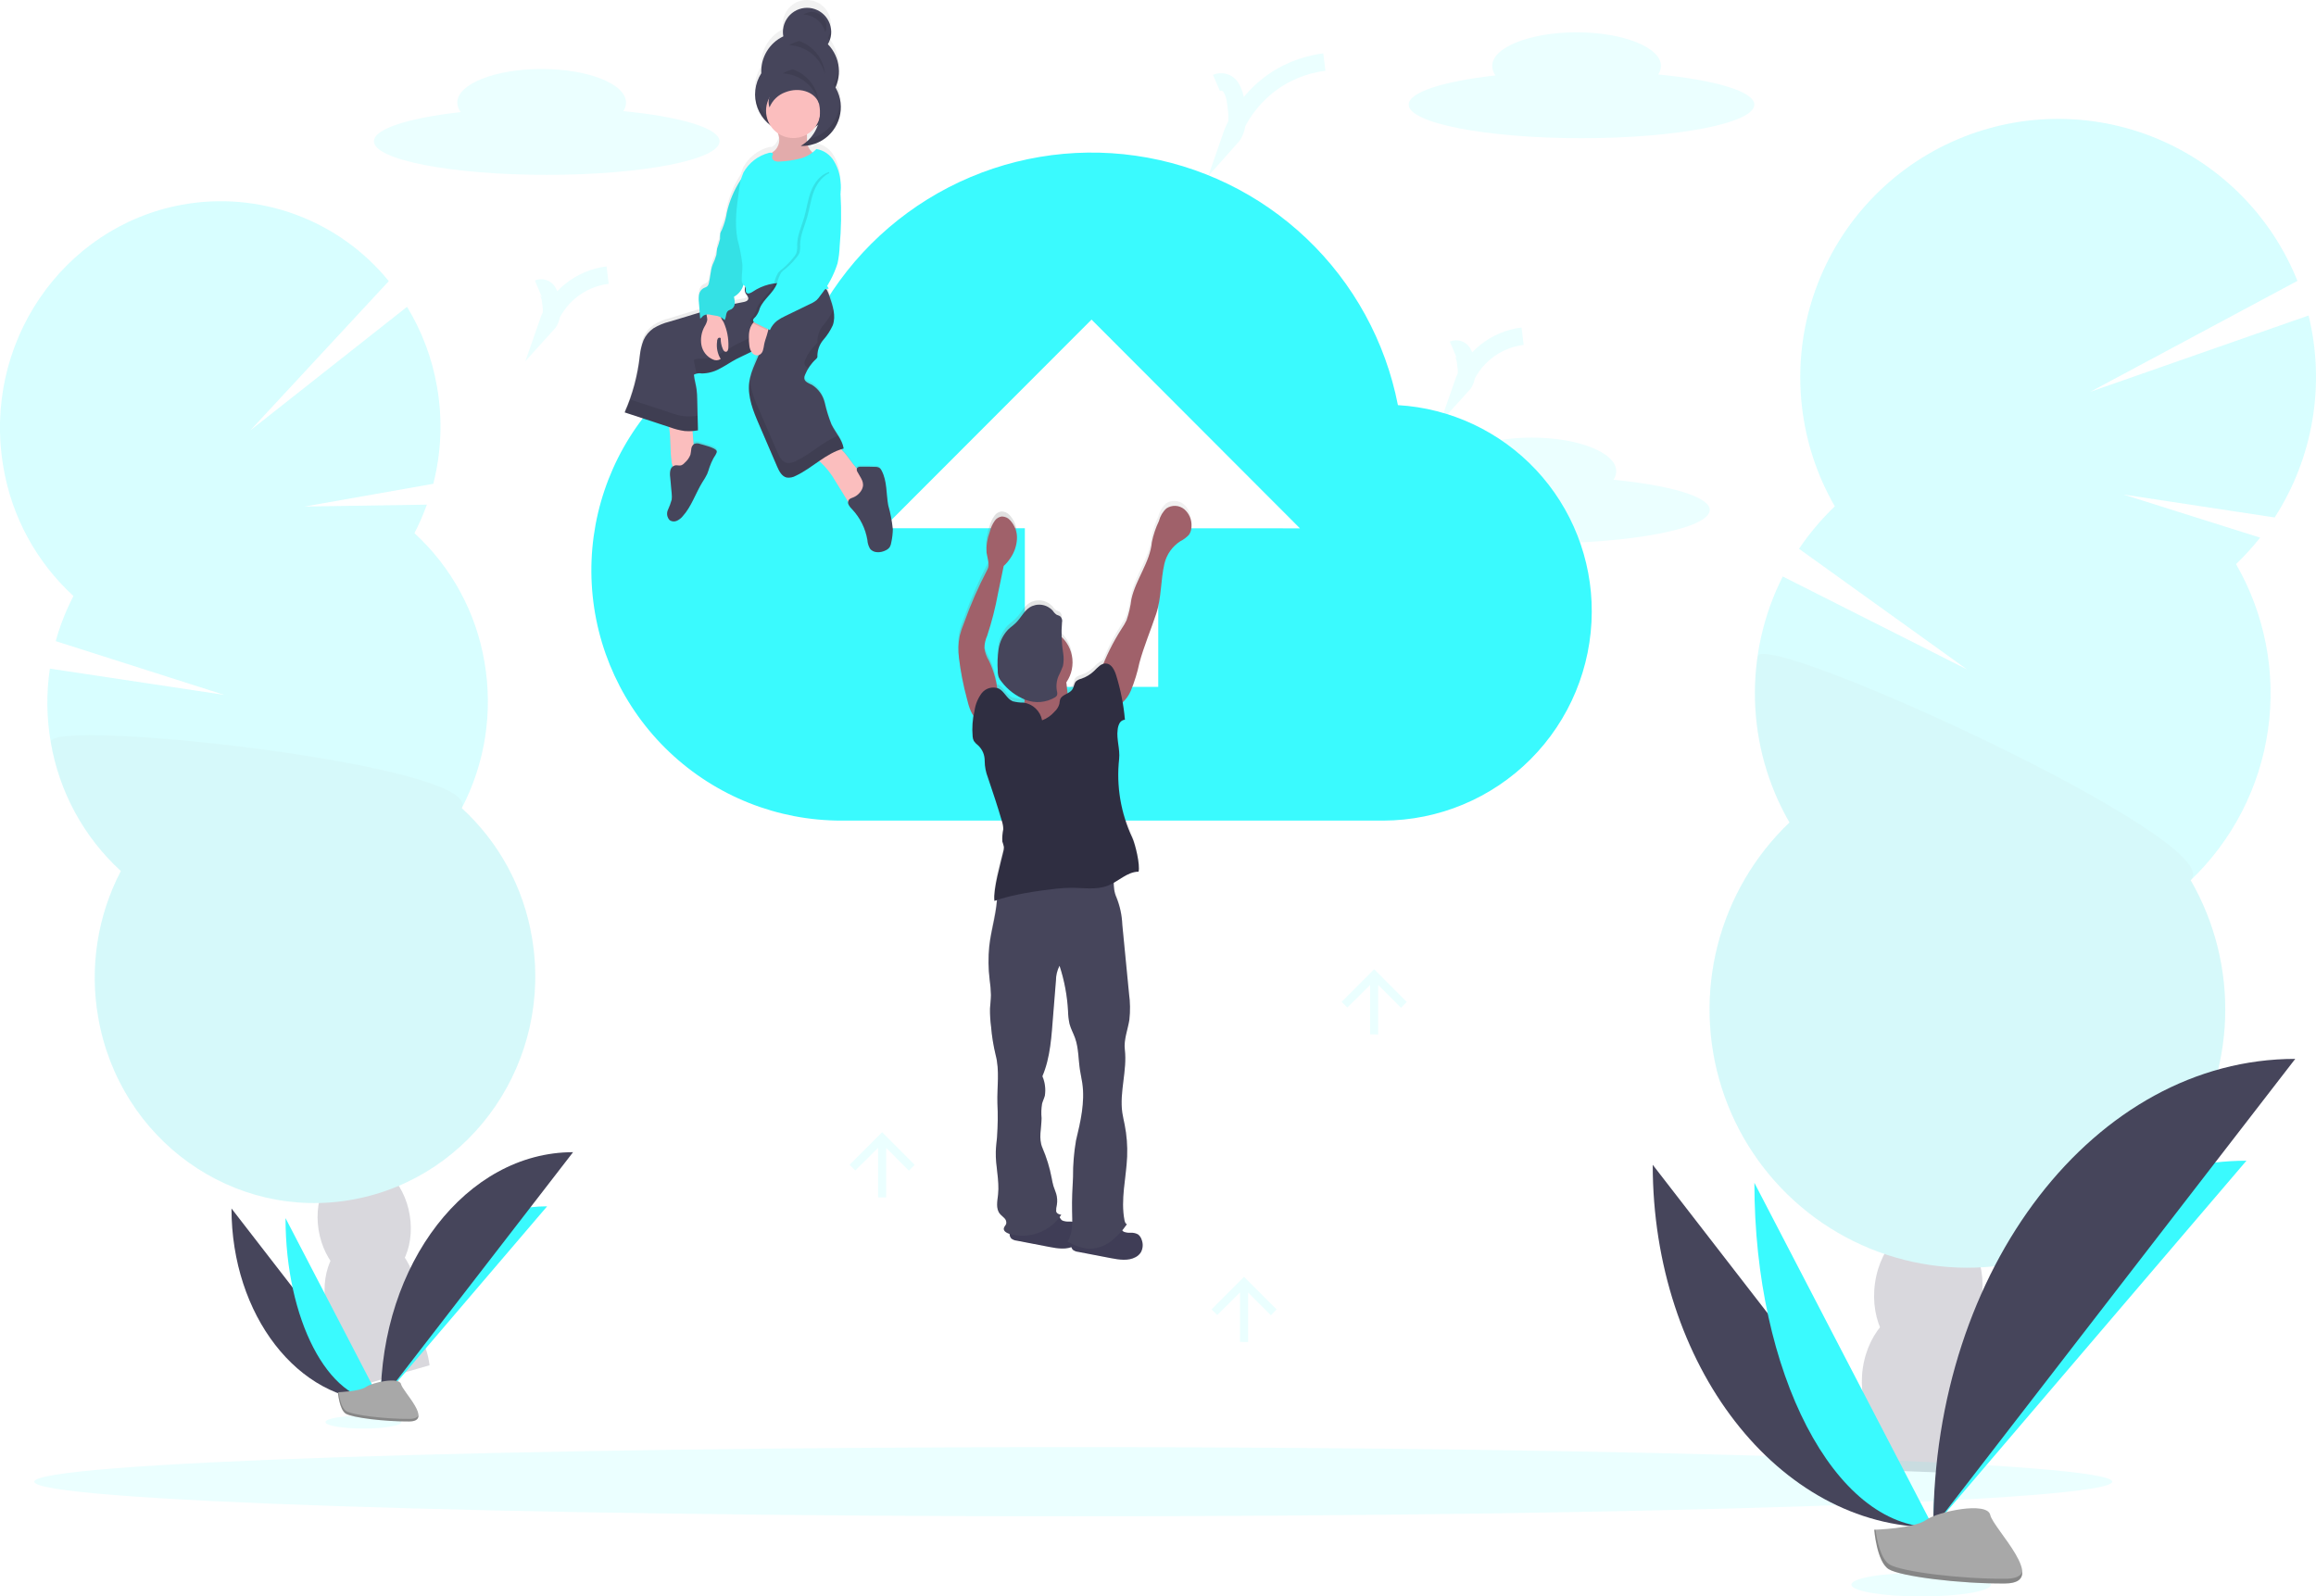 <svg width="396" height="273" viewBox="0 0 396 273" fill="none" xmlns="http://www.w3.org/2000/svg">
<g clip-path="url(#clip0_1196_9898)">
<path opacity="0.1" d="M275.874 82.043C276.175 81.613 276.341 81.103 276.35 80.578C276.35 77.404 269.891 74.832 261.922 74.832C253.954 74.832 247.495 77.402 247.495 80.578C247.51 81.171 247.719 81.743 248.09 82.205C239.217 83.198 233.241 85.058 233.241 87.193C233.241 90.366 246.452 92.939 262.792 92.939C279.131 92.939 292.342 90.365 292.342 87.193C292.325 84.951 285.608 82.983 275.874 82.043Z" fill="#3AFAFE"/>
<g opacity="0.2">
<path d="M316.394 248.594C316.269 249.5 316.219 250.416 316.244 251.331C322.303 251.429 328.388 251.633 334.499 251.944C334.54 251.707 334.58 251.46 334.618 251.211C335.01 248.658 334.716 246.046 333.766 243.644C332.507 240.569 330.161 238.371 327.223 237.948C324.285 237.525 321.421 238.972 319.352 241.553C317.756 243.593 316.734 246.024 316.394 248.594Z" fill="#3F3D56"/>
<path d="M336.731 236.62C337.678 230.021 334.366 224.084 329.333 223.359C324.301 222.635 319.453 227.397 318.506 233.996C317.559 240.595 320.872 246.532 325.904 247.257C330.937 247.981 335.784 243.219 336.731 236.62Z" fill="#3F3D56"/>
<path d="M338.825 222.02C339.772 215.421 336.46 209.484 331.427 208.759C326.395 208.034 321.547 212.796 320.6 219.395C319.653 225.994 322.966 231.931 327.998 232.656C333.031 233.381 337.878 228.619 338.825 222.02Z" fill="#3F3D56"/>
<path d="M340.919 207.414C341.866 200.815 338.554 194.878 333.521 194.153C328.489 193.429 323.641 198.191 322.694 204.79C321.747 211.389 325.06 217.326 330.092 218.051C335.125 218.775 339.972 214.013 340.919 207.414Z" fill="#3F3D56"/>
<path d="M343.013 192.81C343.96 186.211 340.648 180.274 335.615 179.549C330.583 178.824 325.735 183.586 324.788 190.185C323.841 196.784 327.154 202.721 332.186 203.446C337.219 204.171 342.066 199.409 343.013 192.81Z" fill="#3F3D56"/>
<path d="M382.326 96.468C383.798 95.054 385.172 93.542 386.439 91.94L363.065 84.565L388.931 88.486C392.192 83.428 394.389 77.756 395.386 71.818C396.384 65.88 396.162 59.8 394.733 53.952L357.408 67.001L392.823 48.031C390.566 42.404 387.177 37.304 382.866 33.047C378.556 28.79 373.417 25.467 367.769 23.286C362.121 21.105 356.085 20.112 350.038 20.37C343.99 20.627 338.06 22.13 332.618 24.783C327.175 27.436 322.335 31.183 318.401 35.791C314.467 40.4 311.522 45.77 309.749 51.568C307.977 57.366 307.415 63.467 308.099 69.492C308.783 75.517 310.698 81.337 313.725 86.588C311.431 88.78 309.379 91.214 307.606 93.846L336.36 114.492L304.825 98.583C301.509 105.137 299.878 112.416 300.079 119.76C300.279 127.105 302.304 134.284 305.971 140.647C299.983 146.366 295.722 153.659 293.675 161.69C291.629 169.722 291.879 178.168 294.399 186.063C296.918 193.959 301.604 200.984 307.922 206.337C314.239 211.69 321.933 215.154 330.123 216.334C338.313 217.513 346.669 216.359 354.236 213.005C361.802 209.651 368.274 204.232 372.911 197.367C377.548 190.502 380.163 182.468 380.457 174.184C380.751 165.901 378.712 157.701 374.574 150.523C381.729 143.688 386.382 134.642 387.788 124.838C389.194 115.034 387.27 105.042 382.326 96.465V96.468Z" fill="#3AFAFE"/>
<path opacity="0.1" d="M300.512 112.276C299.089 122.08 301.014 132.079 305.974 140.65C299.985 146.369 295.724 153.662 293.678 161.693C291.631 169.725 291.882 178.171 294.401 186.066C296.921 193.962 301.607 200.988 307.924 206.341C314.242 211.694 321.935 215.158 330.125 216.337C338.316 217.516 346.672 216.362 354.238 213.008C361.805 209.654 368.276 204.235 372.913 197.37C377.55 190.505 380.165 182.471 380.459 174.187C380.753 165.904 378.715 157.704 374.576 150.527C381.491 143.931 301.214 107.369 300.512 112.276Z" fill="black"/>
</g>
<g opacity="0.2">
<path d="M57.871 235.682C58.008 236.469 58.212 237.243 58.479 237.995C63.418 236.402 68.408 234.893 73.449 233.468C73.422 233.258 73.39 233.043 73.352 232.827C72.995 230.609 72.062 228.524 70.647 226.781C68.808 224.577 66.318 223.399 63.824 223.862C61.329 224.326 59.388 226.304 58.397 229.031C57.647 231.165 57.466 233.458 57.872 235.683L57.871 235.682Z" fill="#3F3D56"/>
<path d="M65.087 231.964C69.381 231.284 72.125 226.067 71.216 220.313C70.307 214.558 66.09 210.445 61.796 211.125C57.503 211.806 54.759 217.022 55.668 222.777C56.577 228.531 60.794 232.645 65.087 231.964Z" fill="#3F3D56"/>
<path d="M63.963 219.529C68.266 218.831 70.997 213.589 70.064 207.823C69.131 202.056 64.886 197.948 60.584 198.646C56.281 199.345 53.549 204.586 54.482 210.353C55.415 216.12 59.66 220.228 63.963 219.529Z" fill="#3F3D56"/>
<path d="M60.705 206.559C64.999 205.879 67.743 200.662 66.834 194.908C65.925 189.153 61.708 185.04 57.414 185.721C53.121 186.401 50.377 191.618 51.285 197.372C52.194 203.126 56.412 207.24 60.705 206.559Z" fill="#3F3D56"/>
<path d="M58.519 193.855C62.812 193.174 65.556 187.958 64.647 182.203C63.738 176.449 59.521 172.335 55.227 173.016C50.934 173.696 48.19 178.913 49.099 184.667C50.008 190.422 54.225 194.535 58.519 193.855Z" fill="#3F3D56"/>
<path d="M70.856 91.171C71.675 89.596 72.387 87.967 72.987 86.295L52.058 86.621L74.085 82.73C75.466 77.329 75.687 71.695 74.735 66.201C73.905 61.339 72.162 56.679 69.597 52.469L42.792 73.612L66.474 48.073C62.284 42.925 56.792 38.998 50.571 36.701C44.35 34.404 37.627 33.821 31.104 35.013C10.61 38.782 -3.043 58.87 0.577 79.871C2.005 88.355 6.224 96.117 12.564 101.922C11.283 104.379 10.265 106.964 9.53 109.636L38.357 118.831L8.529 114.338C7.907 118.505 7.957 122.745 8.675 126.897C10.103 135.381 14.323 143.143 20.662 148.948C16.66 156.618 15.296 165.397 16.779 173.923C20.398 194.927 39.933 208.889 60.413 205.111C80.894 201.332 94.56 181.247 90.941 160.243C89.511 151.76 85.291 144.001 78.953 138.197C82.955 130.524 84.32 121.744 82.837 113.216C81.408 104.735 77.191 96.975 70.856 91.171Z" fill="#3AFAFE"/>
<path opacity="0.1" d="M8.685 126.897C10.113 135.381 14.332 143.144 20.672 148.948C16.671 156.618 15.306 165.396 16.789 173.921C20.408 194.926 39.942 208.888 60.423 205.109C80.903 201.33 94.57 181.245 90.95 160.241C89.52 151.759 85.301 143.999 78.963 138.195C82.819 130.804 7.948 122.631 8.685 126.897Z" fill="black"/>
</g>
<path d="M39.581 206.654C39.581 224.872 50.987 239.61 65.086 239.61L39.581 206.654Z" fill="#46455B"/>
<path d="M65.084 239.611C65.084 221.191 77.816 206.285 93.55 206.285L65.084 239.611Z" fill="#3AFAFE"/>
<path d="M48.821 208.305C48.821 225.611 56.094 239.611 65.084 239.611L48.821 208.305Z" fill="#3AFAFE"/>
<path d="M65.084 239.611C65.084 216.075 79.8 197.028 97.986 197.028L65.084 239.611Z" fill="#46455B"/>
<path opacity="0.1" d="M183.509 259.296C281.623 259.296 361.16 256.646 361.16 253.378C361.16 250.11 281.623 247.461 183.509 247.461C85.396 247.461 5.859 250.11 5.859 253.378C5.859 256.646 85.396 259.296 183.509 259.296Z" fill="#3AFAFE"/>
<path opacity="0.1" d="M62.14 244.288C65.727 244.288 68.634 243.795 68.634 243.188C68.634 242.58 65.727 242.087 62.14 242.087C58.553 242.087 55.646 242.58 55.646 243.188C55.646 243.795 58.553 244.288 62.14 244.288Z" fill="#3AFAFE"/>
<path d="M57.777 238.075C57.777 238.075 61.484 237.963 62.599 237.166C63.714 236.369 68.294 235.425 68.571 236.696C68.849 237.967 74.134 243.048 69.962 243.079C65.79 243.11 60.249 242.428 59.133 241.749C58.017 241.069 57.777 238.075 57.777 238.075Z" fill="#A8A8A8"/>
<path opacity="0.2" d="M70.032 242.638C65.86 242.669 60.315 241.987 59.203 241.304C58.355 240.789 58.014 238.929 57.903 238.072H57.778C57.778 238.072 58.014 241.067 59.127 241.746C60.24 242.424 65.778 243.111 69.956 243.076C71.163 243.076 71.581 242.638 71.559 242C71.392 242.39 70.929 242.631 70.032 242.638Z" fill="black"/>
<path d="M239.023 69.279C236.894 58.389 231.435 48.432 223.404 40.789C215.372 33.147 205.165 28.198 194.199 26.629C183.233 25.059 172.051 26.947 162.204 32.031C152.358 37.115 144.334 45.142 139.247 55C128.374 56.174 118.365 61.481 111.283 69.828C104.2 78.175 100.583 88.925 101.177 99.864C101.771 110.803 106.531 121.097 114.476 128.625C122.421 136.152 132.945 140.341 143.881 140.326H236.53C245.972 140.299 255.02 136.529 261.697 129.84C268.374 123.152 272.137 114.088 272.165 104.629C272.203 95.608 268.788 86.916 262.623 80.34C256.459 73.765 248.013 69.806 239.023 69.279ZM198.042 90.332V117.463H175.235V90.331H151.003L186.638 54.651L222.272 90.348L198.042 90.332Z" fill="#3AFAFE"/>
<path d="M151.789 86.257C151.441 84.268 151.612 82.126 150.7 80.336C150.612 80.125 150.47 79.941 150.287 79.803C150.06 79.68 149.804 79.621 149.546 79.632C148.723 79.601 147.902 79.591 147.078 79.611C146.963 79.595 146.846 79.608 146.738 79.649C146.629 79.691 146.533 79.759 146.459 79.848C146.445 79.87 146.434 79.893 146.427 79.918C145.485 78.873 144.773 77.553 143.757 76.582C143.903 76.533 144.046 76.487 144.195 76.449C144.187 76.35 144.169 76.251 144.14 76.156C144.135 76.126 144.127 76.097 144.115 76.069C144.108 76.041 144.085 75.936 144.063 75.871C144.054 75.837 144.043 75.804 144.029 75.773C144.011 75.71 143.99 75.649 143.966 75.588C143.959 75.555 143.946 75.522 143.928 75.494L143.855 75.309L143.813 75.222C143.786 75.159 143.758 75.097 143.726 75.037L143.685 74.961C143.653 74.895 143.619 74.828 143.584 74.762L143.549 74.7C143.511 74.63 143.468 74.56 143.431 74.487C143.421 74.476 143.412 74.463 143.406 74.449C143.361 74.368 143.312 74.286 143.263 74.212C142.867 73.561 142.429 72.927 142.106 72.259C141.631 71.045 141.251 69.796 140.969 68.523C140.677 67.243 139.899 66.127 138.799 65.413C138.253 65.134 137.523 64.887 137.471 64.273C137.47 64.075 137.511 63.879 137.593 63.699C137.75 63.299 137.94 62.914 138.162 62.546C138.243 62.413 138.332 62.282 138.419 62.149L138.489 62.054C138.559 61.957 138.631 61.859 138.704 61.769L138.794 61.654C138.867 61.564 138.944 61.48 139.02 61.393L139.114 61.292C139.222 61.177 139.33 61.066 139.445 60.944C139.551 60.862 139.634 60.756 139.689 60.634C139.719 60.513 139.724 60.387 139.706 60.264C139.735 59.263 140.103 58.302 140.749 57.538C141.394 56.785 141.929 55.944 142.337 55.04C142.376 54.932 142.407 54.825 142.435 54.715C142.445 54.679 142.453 54.643 142.459 54.607C142.476 54.533 142.491 54.46 142.505 54.384L142.526 54.258C142.53 54.189 142.538 54.121 142.55 54.053V53.239C142.552 53.165 142.546 53.092 142.533 53.019V52.9C142.527 52.815 142.515 52.73 142.498 52.646V52.565C142.482 52.451 142.461 52.335 142.436 52.217C142.27 51.477 142.056 50.749 141.796 50.037C141.657 49.599 141.48 49.175 141.267 48.769C141.395 48.745 141.528 48.717 141.656 48.682C141.554 48.522 141.46 48.357 141.374 48.187C142.174 47.006 142.775 45.701 143.15 44.325C143.35 43.341 143.466 42.343 143.498 41.34C143.764 38.329 143.809 35.303 143.634 32.285V32.158C143.728 31.511 143.735 30.854 143.655 30.205C143.574 28.937 143.201 27.706 142.563 26.608C142.245 26.053 141.809 25.575 141.286 25.206C140.764 24.838 140.167 24.589 139.538 24.477C139.334 24.706 139.108 24.916 138.864 25.103C138.491 24.775 138.218 24.349 138.075 23.873C139.521 23.647 140.852 22.951 141.865 21.893C142.877 20.834 143.515 19.472 143.679 18.015C143.679 17.907 143.704 17.795 143.71 17.689V16.738C143.712 16.662 143.705 16.586 143.689 16.512C143.691 16.485 143.691 16.458 143.689 16.43L143.657 16.186V16.136C143.651 16.048 143.635 15.96 143.612 15.875V15.847C143.595 15.753 143.574 15.662 143.549 15.569C143.395 14.935 143.148 14.327 142.818 13.765C143.09 13.149 143.269 12.497 143.347 11.828C143.347 11.706 143.371 11.584 143.379 11.48C143.386 11.376 143.379 11.327 143.379 11.25V10.839C143.377 10.828 143.377 10.818 143.379 10.807C143.328 9.134 142.66 7.54 141.505 6.332C141.638 6.111 141.748 5.878 141.835 5.635C141.863 5.562 141.887 5.489 141.909 5.412C141.93 5.339 141.95 5.27 141.968 5.196V5.175L142.009 4.977C142.007 4.965 142.007 4.953 142.009 4.942C142.016 4.862 142.028 4.783 142.044 4.705C142.046 4.623 142.053 4.542 142.065 4.461V3.886C142.007 2.852 141.562 1.877 140.818 1.156C140.074 0.436 139.086 0.023 138.052 -0C137.017 -0.024 136.012 0.344 135.237 1.031C134.461 1.717 133.973 2.67 133.868 3.702C133.818 4.123 133.83 4.549 133.906 4.966C132.895 5.46 132.024 6.2 131.373 7.118C130.721 8.036 130.31 9.103 130.176 10.222C130.132 10.596 130.12 10.974 130.138 11.351C129.538 12.293 129.18 13.37 129.095 14.485V14.61C129.095 14.749 129.078 14.893 129.078 15.032C129.075 16.063 129.308 17.082 129.759 18.01C130.209 18.937 130.865 19.75 131.677 20.384C132.016 20.933 132.464 21.407 132.991 21.777C133.087 22.061 133.158 22.352 133.203 22.648C133.242 23.046 133.191 23.447 133.052 23.822C132.914 24.196 132.692 24.535 132.404 24.811C132.255 24.936 132.088 25.04 131.931 25.159C131.773 25.114 131.606 25.114 131.448 25.159C130.535 25.403 129.68 25.829 128.935 26.412C128.19 26.995 127.57 27.723 127.113 28.552C126.93 28.94 126.786 29.346 126.682 29.763L126.584 29.913C125.494 31.621 124.711 33.507 124.269 35.485C124.115 36.513 123.832 37.517 123.427 38.473C123.314 38.666 123.222 38.87 123.152 39.083C123.113 39.407 123.099 39.733 123.111 40.059C122.974 40.635 122.804 41.202 122.603 41.759C122.534 42.107 122.548 42.455 122.489 42.804C122.323 43.402 122.106 43.985 121.839 44.545C121.47 45.569 121.474 46.694 121.199 47.749C121.166 47.923 121.092 48.087 120.984 48.226C120.766 48.396 120.522 48.528 120.261 48.616C120.07 48.736 119.906 48.895 119.781 49.083C119.655 49.271 119.571 49.483 119.534 49.706C119.461 50.156 119.453 50.613 119.509 51.065L119.645 52.83L117.671 53.429L114.43 54.422C113.481 54.663 112.573 55.047 111.739 55.561C110.996 56.08 110.409 56.793 110.042 57.623C109.714 58.488 109.502 59.393 109.413 60.315C109.1 62.893 108.542 65.435 107.748 67.907C107.682 68.096 107.612 68.287 107.542 68.477L107.323 69.031C107.306 69.07 107.288 69.108 107.274 69.146L107.087 69.589C107.005 69.777 106.916 69.961 106.826 70.146L114.415 72.681C114.419 72.781 114.43 72.88 114.447 72.978C114.711 74.844 114.582 76.739 114.825 78.609C114.857 78.92 114.928 79.226 115.037 79.518C114.845 79.686 114.705 79.906 114.637 80.152C114.552 80.55 114.539 80.961 114.599 81.364C114.686 82.318 114.77 83.272 114.857 84.227C114.898 84.573 114.898 84.924 114.857 85.271C114.691 85.885 114.474 86.484 114.207 87.061C114.078 87.349 114.038 87.669 114.093 87.98C114.148 88.291 114.296 88.577 114.516 88.803C114.69 88.922 114.891 88.994 115.1 89.013C115.31 89.032 115.52 88.997 115.712 88.911C116.095 88.735 116.434 88.474 116.703 88.149C118.229 86.449 118.914 84.154 120.1 82.193C120.405 81.741 120.676 81.267 120.912 80.775C121.075 80.395 121.18 79.992 121.312 79.598C121.493 79.074 121.71 78.563 121.962 78.069C122.105 77.787 122.657 77.108 122.53 76.795C122.335 76.255 120.256 75.782 119.749 75.614C119.428 75.47 119.064 75.454 118.731 75.569C118.68 75.593 118.634 75.623 118.592 75.659L118.411 73.353C118.721 73.325 119.027 73.287 119.329 73.234C119.329 72.8 119.319 72.365 119.297 71.928C119.297 71.531 119.28 71.131 119.27 70.73C119.249 69.754 119.228 68.777 119.204 67.822C119.198 67.257 119.162 66.694 119.096 66.133C118.977 65.279 118.717 64.444 118.634 63.583C118.759 63.484 118.907 63.417 119.065 63.388C119.309 63.349 119.556 63.34 119.802 63.361H119.997C121.076 63.345 122.132 63.052 123.066 62.511C124.022 62.013 124.909 61.39 125.848 60.878L126.195 60.693L126.328 60.627L126.55 60.516L126.735 60.429L126.776 60.407C127.329 60.143 127.889 59.885 128.424 59.594C128.46 59.653 128.5 59.71 128.543 59.765C128.672 59.942 128.852 60.076 129.058 60.151C129.264 60.226 129.487 60.238 129.7 60.186C128.934 61.712 128.387 63.338 128.076 65.016C127.791 67.493 128.771 69.892 129.748 72.197L132.835 79.511C133.182 80.319 133.631 81.225 134.475 81.416C135.012 81.488 135.558 81.379 136.026 81.106C137.42 80.366 138.751 79.513 140.006 78.556L140.058 78.598C141.146 79.595 142.065 80.763 142.779 82.056L144.945 85.623C144.93 85.802 144.96 85.981 145.032 86.145C145.19 86.441 145.395 86.708 145.64 86.936C147.017 88.421 147.924 90.281 148.247 92.282C148.276 92.794 148.423 93.293 148.679 93.738C149.26 94.546 150.497 94.494 151.37 94.034C151.639 93.91 151.872 93.718 152.044 93.477C152.19 93.217 152.283 92.93 152.315 92.634C152.475 91.897 152.562 91.145 152.576 90.391C152.425 88.994 152.162 87.611 151.789 86.257ZM139.353 20.635C139.505 20.534 139.651 20.426 139.791 20.309C139.497 21.194 139.024 22.007 138.4 22.698C138.254 22.861 138.098 23.009 137.938 23.155V23.044C137.921 22.696 137.938 22.312 137.938 21.94C138.496 21.608 138.977 21.164 139.353 20.635ZM127.078 48.117L127.099 48.051C127.222 48.141 127.329 48.251 127.415 48.377C127.331 48.564 127.291 48.768 127.3 48.973C127.308 49.178 127.365 49.378 127.464 49.557C127.645 49.864 127.972 50.15 127.902 50.501C127.832 50.853 127.388 50.99 127.025 51.051C126.549 51.128 126.08 51.214 125.61 51.309V51.285C125.621 50.893 125.568 50.501 125.454 50.126C125.844 49.915 126.188 49.629 126.467 49.285C126.746 48.94 126.954 48.543 127.078 48.117Z" fill="url(#paint0_linear_1196_9898)"/>
<path d="M141.548 7.572C141.86 7.043 142.05 6.451 142.105 5.839C142.159 5.227 142.077 4.611 141.864 4.035C141.651 3.459 141.313 2.937 140.874 2.509C140.434 2.08 139.905 1.755 139.325 1.557C138.744 1.359 138.127 1.293 137.518 1.364C136.909 1.435 136.323 1.641 135.804 1.967C135.284 2.294 134.843 2.732 134.514 3.25C134.185 3.768 133.975 4.353 133.9 4.963C133.848 5.379 133.86 5.801 133.938 6.214C132.756 6.774 131.768 7.674 131.097 8.798C130.426 9.922 130.103 11.22 130.169 12.528C129.61 13.395 129.261 14.381 129.148 15.407C129.036 16.433 129.164 17.471 129.522 18.439C129.88 19.407 130.458 20.278 131.21 20.983C131.962 21.689 132.868 22.209 133.856 22.502C134.844 22.796 135.886 22.854 136.901 22.674C137.915 22.494 138.874 22.079 139.701 21.463C140.527 20.847 141.199 20.046 141.664 19.125C142.128 18.203 142.371 17.186 142.375 16.154V15.838C143.196 14.572 143.563 13.064 143.415 11.562C143.268 10.06 142.614 8.653 141.563 7.573L141.548 7.572Z" fill="#46455B"/>
<g opacity="0.1">
<path d="M133.888 5.161L133.943 5.13C133.929 5.058 133.919 4.986 133.912 4.914C133.91 4.929 133.91 4.944 133.912 4.96C133.9 5.026 133.892 5.094 133.888 5.161Z" fill="black"/>
<path d="M143.383 11.932C143.263 12.943 142.912 13.912 142.357 14.764C142.357 14.869 142.357 14.973 142.357 15.077C142.344 16.785 141.676 18.422 140.491 19.648C139.306 20.875 137.695 21.598 135.992 21.667C134.289 21.736 132.625 21.146 131.345 20.019C130.065 18.892 129.267 17.314 129.117 15.614C129.117 15.795 129.093 15.962 129.093 16.157C129.093 17.92 129.791 19.61 131.035 20.856C132.279 22.102 133.967 22.802 135.726 22.802C137.485 22.802 139.172 22.102 140.416 20.856C141.66 19.61 142.359 17.92 142.359 16.157C142.359 16.049 142.359 15.945 142.359 15.841C142.915 14.989 143.266 14.02 143.385 13.009C143.44 12.564 143.448 12.115 143.41 11.668C143.413 11.757 143.404 11.846 143.383 11.932Z" fill="black"/>
<path d="M142.093 4.914C142.02 5.473 141.834 6.011 141.547 6.495C141.666 6.614 141.773 6.739 141.895 6.865C142.001 6.571 142.073 6.266 142.11 5.956C142.149 5.609 142.144 5.259 142.093 4.914Z" fill="black"/>
</g>
<path d="M114.82 78.863C114.852 79.241 114.954 79.609 115.122 79.949C115.207 80.119 115.331 80.266 115.484 80.378C115.637 80.49 115.815 80.564 116.002 80.594C116.346 80.596 116.683 80.497 116.972 80.311C117.591 80.053 118.117 79.614 118.481 79.051C118.728 78.45 118.799 77.792 118.687 77.152L118.29 72.085C117.338 72.058 116.378 72.058 115.422 72.11C114.466 72.162 114.309 72.385 114.442 73.312C114.698 75.154 114.563 77.02 114.82 78.863Z" fill="#FBBEBE"/>
<path d="M142.847 82.287L145.118 85.965C145.216 86.179 145.395 86.347 145.615 86.432C145.777 86.457 145.943 86.428 146.088 86.35C146.823 85.965 147.468 85.428 147.983 84.776C148.394 84.392 148.707 83.914 148.893 83.383C148.967 83.088 148.964 82.779 148.885 82.486C148.806 82.193 148.653 81.925 148.442 81.707C148.179 81.473 147.893 81.265 147.589 81.087C145.792 79.871 144.982 77.566 143.209 76.32C143.11 76.236 142.99 76.181 142.861 76.163C142.73 76.172 142.603 76.215 142.493 76.288L140.056 77.618C139.013 78.193 139.336 78.263 140.137 78.883C141.214 79.867 142.129 81.016 142.847 82.287Z" fill="#FBBEBE"/>
<path d="M119.753 75.931C119.43 75.79 119.066 75.778 118.734 75.896C118.587 75.985 118.463 76.107 118.371 76.253C118.278 76.398 118.221 76.563 118.202 76.734C118.17 77.077 118.12 77.418 118.053 77.755C117.843 78.295 117.503 78.773 117.062 79.148C116.896 79.345 116.681 79.495 116.44 79.583C116.109 79.665 115.762 79.513 115.429 79.583C115.235 79.634 115.058 79.737 114.918 79.88C114.778 80.023 114.679 80.202 114.633 80.397C114.545 80.789 114.532 81.195 114.594 81.592L114.852 84.413C114.894 84.76 114.894 85.111 114.852 85.457C114.686 86.062 114.469 86.652 114.202 87.22C114.073 87.508 114.034 87.828 114.089 88.138C114.144 88.449 114.291 88.736 114.512 88.961C114.687 89.078 114.888 89.149 115.098 89.167C115.308 89.185 115.519 89.15 115.711 89.066C116.094 88.893 116.433 88.636 116.702 88.314C118.232 86.642 118.916 84.374 120.106 82.445C120.409 82.001 120.681 81.535 120.918 81.052C121.08 80.676 121.186 80.279 121.317 79.892C121.5 79.375 121.72 78.871 121.975 78.385C122.114 78.106 122.67 77.438 122.543 77.127C122.36 76.564 120.268 76.094 119.753 75.931Z" fill="#46455B"/>
<path d="M147.36 83.721C147.017 84.372 146.441 84.87 145.747 85.114C145.548 85.169 145.362 85.265 145.201 85.397C145.096 85.525 145.031 85.682 145.013 85.847C144.996 86.012 145.028 86.179 145.104 86.327C145.263 86.619 145.47 86.883 145.716 87.107C147.089 88.565 147.996 90.399 148.323 92.377C148.355 92.883 148.503 93.376 148.758 93.815C149.338 94.613 150.579 94.561 151.455 94.104C151.722 93.982 151.954 93.794 152.129 93.557C152.276 93.301 152.368 93.018 152.401 92.725C152.56 91.998 152.647 91.257 152.661 90.513C152.52 89.117 152.254 87.736 151.868 86.386C151.521 84.425 151.687 82.311 150.777 80.542C150.691 80.33 150.551 80.145 150.371 80.006C150.142 79.885 149.885 79.828 149.627 79.839C148.806 79.807 147.979 79.801 147.155 79.818C147.04 79.802 146.924 79.815 146.816 79.855C146.708 79.896 146.611 79.964 146.536 80.051C146.495 80.162 146.481 80.281 146.497 80.399C146.513 80.516 146.557 80.628 146.626 80.724C147.131 81.722 147.958 82.512 147.36 83.721Z" fill="#46455B"/>
<path d="M127.802 48.58C127.572 48.771 127.416 49.036 127.362 49.33C127.307 49.624 127.357 49.928 127.503 50.189C127.687 50.492 128.014 50.774 127.941 51.122C127.868 51.47 127.427 51.603 127.064 51.662C123.885 52.241 120.749 53.036 117.678 54.04L114.429 55.017C113.478 55.252 112.569 55.63 111.731 56.138C110.989 56.646 110.402 57.35 110.034 58.172C109.705 59.024 109.492 59.916 109.402 60.826C109.046 64.173 108.172 67.444 106.811 70.522L114.679 73.109C115.443 73.389 116.234 73.588 117.039 73.702C117.807 73.767 118.58 73.73 119.337 73.59C119.288 71.832 119.256 70.017 119.209 68.255C119.204 67.698 119.168 67.142 119.101 66.59C118.982 65.747 118.722 64.925 118.639 64.076C119.054 63.846 119.537 63.771 120.002 63.863C121.082 63.849 122.141 63.562 123.082 63.031C124.035 62.536 124.924 61.923 125.863 61.418C127.444 60.579 129.246 60.025 130.456 58.691C129.84 61.042 128.37 63.09 128.1 65.504C127.83 67.917 128.795 70.327 129.779 72.583L132.877 79.785C133.225 80.579 133.673 81.474 134.518 81.662C135.055 81.733 135.601 81.625 136.072 81.356C138.923 80.018 141.203 77.5 144.249 76.7C144.019 75.188 142.83 73.938 142.163 72.569C141.686 71.373 141.306 70.141 141.026 68.885C140.731 67.616 139.949 66.515 138.849 65.82C138.304 65.545 137.57 65.301 137.521 64.692C137.517 64.495 137.558 64.299 137.643 64.122C138.05 63.094 138.683 62.171 139.496 61.423C139.6 61.341 139.683 61.236 139.74 61.116C139.766 61.002 139.772 60.884 139.757 60.768C139.786 59.779 140.154 58.831 140.8 58.083C141.445 57.342 141.981 56.513 142.392 55.62C142.96 54.029 142.392 52.284 141.835 50.688C141.653 50.028 141.335 49.413 140.904 48.881C140.091 48.174 139.056 47.776 137.98 47.757C134.56 47.361 130.53 46.459 127.802 48.58Z" fill="#46455B"/>
<g opacity="0.1">
<path d="M140.818 55.55C140.167 56.295 139.798 57.245 139.775 58.235C139.79 58.351 139.784 58.469 139.758 58.583C139.701 58.703 139.617 58.808 139.514 58.89C138.701 59.638 138.068 60.561 137.661 61.589C137.576 61.767 137.535 61.962 137.539 62.159C137.575 62.343 137.659 62.514 137.78 62.657C137.902 62.799 138.059 62.908 138.235 62.972C138.589 62.393 139.022 61.865 139.521 61.405C139.625 61.323 139.708 61.218 139.765 61.098C139.791 60.984 139.797 60.866 139.782 60.75C139.811 59.761 140.18 58.813 140.825 58.065C141.47 57.324 142.006 56.495 142.417 55.602C142.701 54.699 142.729 53.735 142.498 52.816C142.475 52.907 142.448 52.998 142.417 53.088C142.005 53.982 141.467 54.811 140.818 55.55Z" fill="black"/>
<path d="M127.443 49.058C127.558 49.034 127.665 48.98 127.753 48.901C127.84 48.822 127.905 48.721 127.94 48.609C127.947 48.563 127.947 48.518 127.94 48.473L127.791 48.581C127.637 48.709 127.518 48.873 127.443 49.058Z" fill="black"/>
<path d="M117.041 71.186C116.236 71.073 115.444 70.874 114.681 70.594L107.728 68.309C107.465 69.064 107.157 69.803 106.806 70.521L114.681 73.108C115.444 73.388 116.236 73.587 117.041 73.701C117.808 73.766 118.581 73.729 119.339 73.589C119.314 72.764 119.297 71.924 119.276 71.085C118.539 71.216 117.787 71.25 117.041 71.186Z" fill="black"/>
<path d="M136.085 78.839C135.615 79.108 135.069 79.216 134.531 79.146C133.687 78.958 133.232 78.063 132.891 77.269L129.793 70.066C129.037 68.505 128.491 66.85 128.168 65.145C128.147 65.264 128.13 65.382 128.113 65.493C127.831 67.934 128.808 70.317 129.792 72.573L132.89 79.775C133.238 80.569 133.686 81.464 134.531 81.652C135.068 81.722 135.614 81.614 136.085 81.345C138.936 80.007 141.216 77.49 144.262 76.689C144.103 75.898 143.785 75.148 143.327 74.485C140.734 75.503 138.638 77.638 136.085 78.839Z" fill="black"/>
<path d="M130.468 56.176C129.258 57.499 127.457 58.064 125.875 58.903C124.926 59.408 124.036 60.021 123.094 60.516C122.153 61.048 121.094 61.336 120.014 61.351C119.544 61.351 119.016 61.261 118.651 61.56C118.727 62.344 118.953 63.106 119.082 63.884C119.391 63.842 119.703 63.835 120.014 63.862C121.094 63.848 122.153 63.562 123.094 63.03C124.047 62.535 124.936 61.922 125.875 61.417C126.918 60.863 128.055 60.432 129.056 59.818C129.612 58.639 130.084 57.422 130.468 56.175V56.176Z" fill="black"/>
</g>
<path d="M133.229 23.655C133.267 24.047 133.215 24.443 133.076 24.812C132.938 25.181 132.716 25.513 132.429 25.783C132.238 25.945 132.012 26.068 131.828 26.239C131.663 26.409 131.536 26.613 131.457 26.837C131.378 27.061 131.349 27.299 131.371 27.536C131.394 27.772 131.467 28.001 131.587 28.206C131.707 28.411 131.87 28.587 132.065 28.723C132.739 29.028 133.5 29.083 134.21 28.875C135.174 28.743 136.119 28.497 137.026 28.143C137.938 27.785 138.715 27.148 139.244 26.322C138.864 26.079 138.549 25.744 138.329 25.349C138.108 24.954 137.989 24.511 137.982 24.058C137.933 23.156 138.18 22.132 137.61 21.433C137.288 21.134 136.888 20.933 136.456 20.856C136.024 20.778 135.579 20.826 135.173 20.994C134.752 21.113 134.346 21.272 133.925 21.388C133.71 21.443 133.007 21.447 132.882 21.603C132.643 21.886 133.204 23.198 133.229 23.655Z" fill="#FBBEBE"/>
<path opacity="0.1" d="M133.229 23.655C133.267 24.047 133.215 24.443 133.076 24.812C132.938 25.181 132.716 25.513 132.429 25.783C132.238 25.945 132.012 26.068 131.828 26.239C131.663 26.409 131.536 26.613 131.457 26.837C131.378 27.061 131.349 27.299 131.371 27.536C131.394 27.772 131.467 28.001 131.587 28.206C131.707 28.411 131.87 28.587 132.065 28.723C132.739 29.028 133.5 29.083 134.21 28.875C135.174 28.743 136.119 28.497 137.026 28.143C137.938 27.785 138.715 27.148 139.244 26.322C138.864 26.079 138.549 25.744 138.329 25.349C138.108 24.954 137.989 24.511 137.982 24.058C137.933 23.156 138.18 22.132 137.61 21.433C137.288 21.134 136.888 20.933 136.456 20.856C136.024 20.778 135.579 20.826 135.173 20.994C134.752 21.113 134.346 21.272 133.925 21.388C133.71 21.443 133.007 21.447 132.882 21.603C132.643 21.886 133.204 23.198 133.229 23.655Z" fill="black"/>
<path d="M135.645 23.607C138.22 23.607 140.307 21.515 140.307 18.936C140.307 16.356 138.22 14.265 135.645 14.265C133.07 14.265 130.983 16.356 130.983 18.936C130.983 21.515 133.07 23.607 135.645 23.607Z" fill="#FBBEBE"/>
<path d="M120.924 54.759C120.842 55.13 120.694 55.484 120.487 55.803C119.941 56.77 119.745 57.895 119.93 58.99C120.028 59.533 120.258 60.043 120.599 60.475C120.941 60.908 121.383 61.249 121.888 61.469C122.098 61.575 122.333 61.623 122.568 61.609C122.803 61.594 123.03 61.518 123.226 61.388C122.688 60.507 122.47 59.468 122.607 58.445C122.596 58.254 122.641 58.064 122.736 57.898C122.762 57.859 122.796 57.826 122.835 57.8C122.874 57.775 122.918 57.757 122.964 57.749C123.01 57.741 123.058 57.742 123.103 57.753C123.149 57.764 123.192 57.783 123.23 57.811C123.212 58.456 123.337 59.097 123.594 59.688C123.692 59.914 123.858 60.165 124.109 60.158C124.456 60.158 124.557 59.67 124.543 59.312C124.6 57.859 124.319 56.413 123.723 55.087C123.417 54.653 123.182 54.172 123.027 53.663C123.022 53.481 122.959 53.307 122.846 53.165C122.77 53.104 122.681 53.062 122.586 53.043C122.186 52.928 121.233 52.575 120.903 52.952C120.572 53.329 120.987 54.279 120.924 54.759Z" fill="#FBBEBE"/>
<path d="M127.847 29.951C127.311 29.889 126.891 30.379 126.598 30.832C125.506 32.517 124.719 34.383 124.276 36.342C124.124 37.357 123.841 38.347 123.434 39.289C123.32 39.477 123.228 39.678 123.159 39.888C123.121 40.209 123.107 40.532 123.118 40.856C122.98 41.423 122.81 41.983 122.61 42.531C122.54 42.88 122.555 43.228 122.491 43.576C122.326 44.164 122.109 44.736 121.841 45.285C121.469 46.295 121.473 47.4 121.198 48.444C121.165 48.614 121.091 48.775 120.983 48.911C120.799 49.117 120.5 49.165 120.26 49.297C120.069 49.414 119.904 49.571 119.778 49.756C119.652 49.942 119.567 50.153 119.529 50.374C119.456 50.816 119.448 51.267 119.505 51.712L119.72 54.473C119.939 54.379 120.067 54.125 120.269 53.975C120.458 53.864 120.668 53.794 120.885 53.77C121.103 53.746 121.323 53.769 121.531 53.836L122.161 53.951C122.814 53.99 123.432 54.264 123.899 54.724C124.224 54.209 124.042 53.453 124.542 53.111C124.705 53 124.911 52.965 125.081 52.867C125.243 52.761 125.378 52.618 125.473 52.45C125.569 52.281 125.623 52.092 125.63 51.899C125.64 51.511 125.587 51.124 125.473 50.753C126.255 50.335 126.839 49.624 127.098 48.775C127.444 47.784 127.695 46.763 127.848 45.724C128.662 41.633 129.151 37.484 129.31 33.315C129.356 32.619 129.28 31.92 129.084 31.25C128.876 30.588 128.539 30.028 127.847 29.951Z" fill="#3AFAFE"/>
<path opacity="0.1" d="M127.847 29.951C127.311 29.889 126.891 30.379 126.598 30.832C125.506 32.517 124.719 34.383 124.276 36.342C124.124 37.357 123.841 38.347 123.434 39.289C123.32 39.477 123.228 39.678 123.159 39.888C123.121 40.209 123.107 40.532 123.118 40.856C122.98 41.423 122.81 41.983 122.61 42.531C122.54 42.88 122.555 43.228 122.491 43.576C122.326 44.164 122.109 44.736 121.841 45.285C121.469 46.295 121.473 47.4 121.198 48.444C121.165 48.614 121.091 48.775 120.983 48.911C120.799 49.117 120.5 49.165 120.26 49.297C120.069 49.414 119.904 49.571 119.778 49.756C119.652 49.942 119.567 50.153 119.529 50.374C119.456 50.816 119.448 51.267 119.505 51.712L119.72 54.473C119.939 54.379 120.067 54.125 120.269 53.975C120.458 53.864 120.668 53.794 120.885 53.77C121.103 53.746 121.323 53.769 121.531 53.836L122.161 53.951C122.814 53.99 123.432 54.264 123.899 54.724C124.224 54.209 124.042 53.453 124.542 53.111C124.705 53 124.911 52.965 125.081 52.867C125.243 52.761 125.378 52.618 125.473 52.45C125.569 52.281 125.623 52.092 125.63 51.899C125.64 51.511 125.587 51.124 125.473 50.753C126.255 50.335 126.839 49.624 127.098 48.775C127.444 47.784 127.695 46.763 127.848 45.724C128.662 41.633 129.151 37.484 129.31 33.315C129.356 32.619 129.28 31.92 129.084 31.25C128.876 30.588 128.539 30.028 127.847 29.951Z" fill="black"/>
<path d="M139.594 25.48C138.824 26.288 137.842 26.861 136.76 27.131C135.683 27.397 134.583 27.559 133.475 27.615C133.134 27.671 132.785 27.641 132.459 27.528C132.299 27.466 132.167 27.347 132.089 27.193C132.012 27.039 131.994 26.862 132.039 26.696C132.098 26.595 132.139 26.485 132.16 26.37C132.16 26.085 131.736 26.06 131.465 26.144C130.554 26.381 129.7 26.8 128.954 27.375C128.208 27.95 127.586 28.67 127.123 29.491C126.705 30.47 126.445 31.509 126.351 32.57C125.962 35.356 125.572 38.166 126.094 40.928C126.499 42.362 126.782 43.828 126.942 45.309C126.963 46.145 126.82 46.977 126.827 47.813C126.803 48.106 126.882 48.397 127.05 48.638C127.178 48.788 127.375 48.882 127.463 49.06C127.613 49.353 127.411 49.756 127.609 50.025C127.853 50.35 128.364 50.115 128.701 49.886C130.392 48.736 132.435 48.221 134.468 48.433C136.905 48.694 139.335 50 141.706 49.345C141.584 49.168 141.479 48.979 141.394 48.781C140.131 44.872 140.369 40.631 142.061 36.888C142.777 35.699 143.326 34.417 143.695 33.078C143.789 32.438 143.797 31.788 143.72 31.146C143.637 29.893 143.262 28.678 142.625 27.597C142.306 27.043 141.869 26.565 141.345 26.199C140.821 25.833 140.223 25.588 139.594 25.48Z" fill="#3AFAFE"/>
<path d="M128.319 55.96C128.131 56.469 128.04 57.009 128.051 57.552C128.035 58.069 128.061 58.586 128.128 59.098C128.168 59.538 128.326 59.96 128.583 60.319C128.714 60.495 128.895 60.629 129.101 60.702C129.308 60.776 129.532 60.787 129.745 60.733C129.911 60.663 130.06 60.556 130.18 60.421C130.3 60.286 130.389 60.126 130.44 59.953C130.54 59.603 130.615 59.247 130.663 58.886C130.864 57.842 131.421 56.832 131.431 55.752C131.438 55.624 131.418 55.496 131.372 55.376C131.178 55.112 130.926 54.897 130.635 54.747C130.344 54.596 130.023 54.515 129.696 54.509C129.097 54.602 128.545 55.448 128.319 55.96Z" fill="#FBBEBE"/>
<path opacity="0.1" d="M141.77 29.422C141.679 30.352 142.576 31.05 142.931 31.912C143.075 32.316 143.157 32.738 143.175 33.166C143.351 36.141 143.305 39.125 143.036 42.093C143.008 43.082 142.891 44.067 142.688 45.036C142.056 47.035 141.06 48.899 139.75 50.535C139.569 50.814 139.358 51.074 139.121 51.308C138.767 51.595 138.374 51.83 137.953 52.005L133.816 54.014C133.297 54.243 132.804 54.527 132.346 54.861C131.812 55.279 131.393 55.825 131.127 56.449C130.324 56.038 129.49 55.669 128.691 55.258C128.503 55.16 128.291 55.035 128.259 54.826C128.218 54.547 128.509 54.349 128.711 54.129C129.032 53.707 129.268 53.227 129.406 52.715C130.074 51.113 131.745 50.089 132.351 48.466C132.492 47.815 132.734 47.19 133.067 46.613C133.303 46.351 133.568 46.117 133.857 45.916C134.491 45.375 135.073 44.776 135.595 44.126C135.831 43.881 136.025 43.597 136.168 43.287C136.301 42.809 136.347 42.312 136.304 41.818C136.335 40.195 137.069 38.683 137.517 37.123C137.938 35.658 138.115 34.117 138.668 32.693C139.222 31.269 140.289 29.806 141.77 29.422Z" fill="black"/>
<path d="M142.309 29.422C142.219 30.352 143.112 31.05 143.466 31.912C143.61 32.316 143.692 32.738 143.71 33.166C143.885 36.141 143.838 39.125 143.571 42.093C143.537 43.083 143.415 44.068 143.207 45.036C142.574 47.035 141.578 48.899 140.269 50.535C140.087 50.814 139.876 51.074 139.639 51.308C139.285 51.595 138.892 51.83 138.471 52.005L134.328 54.014C133.811 54.245 133.318 54.529 132.858 54.861C132.326 55.279 131.907 55.826 131.64 56.449C130.837 56.038 130.006 55.669 129.203 55.258C129.015 55.16 128.803 55.035 128.772 54.826C128.726 54.547 129.015 54.349 129.22 54.129C129.544 53.709 129.78 53.228 129.915 52.715C130.58 51.113 132.255 50.089 132.86 48.466C133.002 47.815 133.243 47.19 133.576 46.613C133.81 46.349 134.075 46.115 134.366 45.916C135 45.375 135.582 44.776 136.104 44.126C136.341 43.881 136.535 43.597 136.678 43.287C136.808 42.809 136.854 42.312 136.813 41.818C136.845 40.194 137.574 38.683 138.023 37.123C138.447 35.658 138.62 34.117 139.174 32.693C139.727 31.269 140.835 29.806 142.309 29.422Z" fill="#3AFAFE"/>
<path d="M137.953 11.716C136.517 11.542 135.063 11.845 133.816 12.578C134.001 12.571 134.187 12.585 134.369 12.619C135.748 12.786 137.041 13.383 138.063 14.325C139.086 15.267 139.788 16.507 140.069 17.87C140.351 19.233 140.198 20.65 139.632 21.921C139.067 23.192 138.117 24.254 136.917 24.955C138.622 25.011 140.284 24.406 141.555 23.267C142.827 22.127 143.612 20.541 143.746 18.837C143.88 17.133 143.354 15.443 142.276 14.117C141.199 12.792 139.653 11.934 137.96 11.721L137.953 11.716Z" fill="#46455B"/>
<path d="M139.993 15.412C140.155 15.777 140.242 16.17 140.251 16.57C140.26 16.969 140.19 17.366 140.045 17.738C140.014 17.644 139.979 17.55 139.937 17.456C139.117 15.627 136.593 14.871 134.294 15.767C133.683 15.984 133.125 16.328 132.656 16.777C132.187 17.226 131.817 17.769 131.572 18.37C130.988 16.601 132.173 14.574 134.354 13.724C136.649 12.827 139.173 13.583 139.993 15.412Z" fill="#46455B"/>
<g opacity="0.1">
<path d="M140.005 17.595C139.9 16.313 139.425 15.088 138.638 14.07C137.851 13.053 136.786 12.286 135.573 11.863C134.957 12.01 134.365 12.246 133.816 12.563C134.001 12.556 134.187 12.569 134.369 12.604C135.703 12.766 136.956 13.33 137.962 14.221C138.969 15.113 139.681 16.289 140.005 17.595Z" fill="black"/>
<path d="M141.082 12.744C140.976 11.461 140.501 10.237 139.714 9.22C138.927 8.202 137.863 7.435 136.65 7.011C136.032 7.166 135.44 7.407 134.891 7.729C135.077 7.722 135.264 7.736 135.447 7.77C136.778 7.931 138.03 8.492 139.036 9.38C140.042 10.268 140.756 11.441 141.082 12.744Z" fill="black"/>
<path d="M141.109 5.503C141.318 5.003 141.359 4.449 141.226 3.923C141.093 3.398 140.793 2.93 140.372 2.59C139.95 2.25 139.429 2.057 138.888 2.039C138.348 2.022 137.816 2.181 137.373 2.493C137.489 2.489 137.606 2.498 137.72 2.52C138.519 2.618 139.27 2.955 139.875 3.487C140.48 4.02 140.91 4.722 141.109 5.503Z" fill="black"/>
<path d="M143.592 16.689C143.72 18.283 143.272 19.869 142.328 21.159C141.385 22.448 140.009 23.354 138.454 23.711C138.006 24.198 137.488 24.616 136.917 24.951C137.946 24.989 138.969 24.786 139.906 24.359C140.843 23.932 141.668 23.293 142.316 22.491C142.963 21.69 143.416 20.748 143.637 19.741C143.859 18.734 143.843 17.689 143.592 16.689Z" fill="black"/>
</g>
<path d="M202.412 86.242C201.987 85.89 201.459 85.685 200.909 85.658C200.358 85.631 199.813 85.784 199.356 86.092C198.722 86.675 198.275 87.434 198.073 88.272C197.526 89.424 197.122 90.64 196.871 91.891C196.561 95.373 194.124 98.303 193.394 101.715C193.241 102.953 192.965 104.172 192.57 105.355C192.329 105.854 192.05 106.334 191.735 106.791C190.513 108.717 189.466 110.748 188.607 112.862C187.994 113.15 187.453 113.57 187.021 114.091C186.401 114.685 185.66 115.136 184.848 115.414C184.517 115.488 184.208 115.64 183.947 115.857C183.6 116.226 183.6 116.822 183.311 117.25C183.106 117.53 182.833 117.754 182.519 117.901C182.497 117.802 182.481 117.702 182.47 117.602C182.397 117.069 182.337 116.536 182.282 116.003C183.092 114.819 183.454 113.386 183.303 111.959C183.153 110.533 182.5 109.206 181.462 108.219C181.397 107.387 181.422 106.551 181.535 105.725C181.586 105.526 181.581 105.317 181.519 105.121C181.458 104.925 181.343 104.751 181.187 104.617C181.017 104.509 180.809 104.484 180.628 104.394C180.367 104.218 180.146 103.989 179.978 103.722C179.489 103.167 178.821 102.804 178.09 102.695C177.36 102.587 176.614 102.741 175.986 103.13C175.012 103.781 174.498 104.937 173.667 105.769C173.236 106.197 172.725 106.536 172.298 106.964C171.443 107.882 170.887 109.04 170.706 110.283C170.527 111.519 170.477 112.77 170.556 114.016C170.549 114.394 170.603 114.771 170.719 115.131C170.843 115.426 171.014 115.699 171.226 115.939C172.245 117.27 173.592 118.313 175.134 118.965C175.145 119.039 175.151 119.114 175.151 119.188C175.156 119.305 175.147 119.422 175.124 119.537L174.953 119.509C174.322 119.511 173.694 119.429 173.085 119.265C172.094 118.837 171.694 117.575 170.717 117.081C170.636 117.038 170.551 117.003 170.464 116.977C170.232 115.354 169.755 113.775 169.049 112.296C168.641 111.621 168.374 110.87 168.267 110.088C168.288 109.356 168.452 108.635 168.75 107.966C169.536 105.574 170.156 103.13 170.607 100.653C170.922 99.1 171.239 97.546 171.559 95.993C171.992 95.6 172.374 95.154 172.697 94.665C173.368 93.695 173.761 92.559 173.834 91.381C173.865 90.794 173.78 90.206 173.583 89.652C173.386 89.098 173.081 88.588 172.687 88.153C172.513 87.94 172.295 87.768 172.048 87.648C171.802 87.528 171.532 87.462 171.258 87.456C171.022 87.484 170.794 87.56 170.588 87.68C170.382 87.8 170.204 87.961 170.062 88.153C169.638 88.748 169.331 89.419 169.158 90.131C168.731 91.266 168.548 92.479 168.62 93.69C168.762 94.683 169.245 95.758 168.752 96.629C167.221 99.571 165.899 102.618 164.796 105.747C164.485 106.48 164.231 107.237 164.038 108.01C163.796 109.256 163.754 110.533 163.913 111.792C164.199 114.155 164.653 116.493 165.272 118.79C165.471 119.855 165.861 120.875 166.423 121.801C166.211 122.968 166.159 124.159 166.27 125.34C166.284 125.613 166.355 125.88 166.479 126.124C166.678 126.403 166.92 126.65 167.195 126.856C167.568 127.204 167.862 127.627 168.059 128.098C168.255 128.569 168.348 129.077 168.332 129.587C168.349 130.54 168.534 131.484 168.878 132.373C169.709 134.856 170.543 137.336 171.27 139.859C171.428 140.325 171.515 140.812 171.528 141.304C171.393 141.992 171.334 142.693 171.351 143.394C171.467 143.709 171.563 144.031 171.636 144.359C171.641 144.612 171.608 144.864 171.538 145.107C171.087 147.075 169.779 151.617 170.006 153.623L170.454 153.466C170.263 156.127 169.443 158.731 169.143 161.392C168.947 163.329 168.967 165.283 169.206 167.215C169.335 168.079 169.409 168.95 169.428 169.824C169.428 170.607 169.303 171.38 169.271 172.161C169.256 173.209 169.317 174.256 169.456 175.295C169.592 176.925 169.851 178.542 170.231 180.133C170.954 182.835 170.467 185.65 170.547 188.45C170.64 190.402 170.62 192.358 170.487 194.308C170.414 195.134 170.3 195.955 170.275 196.785C170.202 199.244 170.925 201.692 170.672 204.136C170.55 205.282 170.258 206.578 170.978 207.473C171.207 207.755 171.516 207.957 171.76 208.224C171.892 208.349 171.99 208.506 172.043 208.681C172.096 208.855 172.103 209.04 172.062 209.217C171.968 209.492 171.715 209.694 171.656 209.984C171.59 210.436 172.087 210.75 172.518 210.896L172.64 210.931C172.631 211.082 172.654 211.233 172.707 211.375C172.76 211.516 172.843 211.645 172.949 211.753C173.219 211.959 173.54 212.087 173.878 212.122L179.44 213.202C180.666 213.547 181.961 213.563 183.194 213.248C183.239 213.416 183.329 213.569 183.455 213.69C183.724 213.896 184.043 214.024 184.379 214.06L189.942 215.139C191.36 215.414 192.918 215.669 194.183 214.965C194.548 214.77 194.856 214.483 195.077 214.133C195.255 213.801 195.358 213.434 195.379 213.058C195.4 212.682 195.338 212.306 195.199 211.956C195.092 211.598 194.876 211.282 194.58 211.054C194.185 210.837 193.736 210.74 193.287 210.775C192.906 210.803 192.523 210.745 192.167 210.605C192.058 210.547 191.964 210.466 191.89 210.368C192.167 210.02 192.436 209.671 192.689 209.323C192.445 209.268 192.341 208.937 192.283 208.692C191.566 205.077 192.571 201.379 192.717 197.687C192.791 195.839 192.646 193.988 192.286 192.174C192.15 191.478 191.987 190.816 191.89 190.126C191.379 186.529 192.745 182.875 192.31 179.267C192.105 177.581 192.829 175.819 193.085 174.141C193.249 172.634 193.227 171.114 193.02 169.613L191.869 157.772C191.803 156.163 191.464 154.576 190.867 153.081C190.527 152.267 190.366 151.389 190.394 150.507C191.785 149.71 193.064 148.613 194.636 148.609C194.938 147.46 194.067 143.834 193.561 142.761C191.582 138.532 190.799 133.84 191.298 129.196C191.483 127.528 190.818 125.846 191.041 124.181C191.074 123.791 191.183 123.412 191.361 123.063C191.451 122.89 191.582 122.743 191.744 122.635C191.906 122.528 192.092 122.463 192.286 122.446C192.189 121.447 192.06 120.441 191.89 119.441C192.462 118.856 192.932 118.179 193.28 117.438C193.92 115.885 194.41 114.275 194.742 112.628C195.508 109.769 196.676 107.039 197.6 104.231C198.524 101.424 198.344 98.454 199.008 95.573C199.382 93.985 200.353 92.602 201.719 91.711C202.283 91.429 202.789 91.046 203.213 90.579C203.489 90.155 203.634 89.66 203.631 89.154C203.659 88.608 203.563 88.063 203.352 87.559C203.141 87.055 202.82 86.605 202.412 86.242ZM181.163 208.098C181.267 207.955 181.368 207.813 181.462 207.663C181.093 207.642 180.628 207.426 180.582 207.057C180.571 206.687 180.612 206.318 180.704 205.96C180.809 205.32 180.77 204.664 180.589 204.041C180.461 203.609 180.269 203.195 180.131 202.763C179.994 202.281 179.885 201.792 179.806 201.298C179.465 199.529 178.935 197.802 178.224 196.147C177.529 194.542 178.067 192.79 178.075 191.038C177.997 190.215 178.024 189.385 178.156 188.568C178.278 188.095 178.504 187.656 178.632 187.175C178.808 186.042 178.661 184.882 178.208 183.829C179.581 180.574 179.765 176.863 180.047 173.324C180.204 171.346 180.362 169.373 180.52 167.404C180.52 166.518 180.73 165.644 181.131 164.855C181.952 167.37 182.442 169.982 182.588 172.625C182.602 173.388 182.69 174.149 182.852 174.896C183.071 175.721 183.501 176.47 183.783 177.271C184.416 179.033 184.352 180.96 184.635 182.808C184.75 183.557 184.924 184.296 185.035 185.044C185.515 188.35 184.739 191.696 183.968 194.946C183.616 197.007 183.448 199.096 183.463 201.187C183.362 203.148 183.258 205.108 183.306 207.072C183.306 207.671 183.345 208.284 183.338 208.893C183.149 208.871 182.96 208.86 182.77 208.862C182.388 208.889 182.006 208.831 181.65 208.691C181.431 208.548 181.261 208.341 181.163 208.098Z" fill="url(#paint1_linear_1196_9898)"/>
<path d="M193.288 210.813C193.737 210.778 194.186 210.874 194.582 211.088C194.875 211.315 195.091 211.628 195.201 211.983C195.339 212.331 195.4 212.705 195.378 213.079C195.357 213.452 195.253 213.817 195.075 214.146C194.854 214.494 194.546 214.779 194.182 214.971C192.916 215.668 191.359 215.42 189.94 215.149L184.378 214.079C184.043 214.05 183.722 213.93 183.449 213.731C183.281 213.545 183.174 213.31 183.145 213.061C183.116 212.811 183.166 212.558 183.287 212.338C183.53 211.898 183.891 211.536 184.33 211.293C185.961 210.373 187.775 209.824 189.642 209.688C190.337 209.606 190.987 209.381 191.51 209.865C191.788 210.119 191.774 210.435 192.16 210.641C192.519 210.78 192.904 210.837 193.287 210.808L193.288 210.813Z" fill="#3F3D56"/>
<path d="M182.779 208.898C183.227 208.863 183.675 208.958 184.069 209.173C184.365 209.398 184.581 209.711 184.688 210.068C184.828 210.415 184.89 210.789 184.869 211.163C184.848 211.537 184.745 211.901 184.566 212.231C184.344 212.578 184.036 212.862 183.673 213.056C182.407 213.752 180.85 213.505 179.428 213.233L173.866 212.161C173.53 212.131 173.209 212.011 172.937 211.812C172.768 211.627 172.66 211.392 172.631 211.143C172.601 210.893 172.65 210.64 172.771 210.419C173.021 209.979 173.388 209.618 173.831 209.374C175.465 208.462 177.277 207.916 179.143 207.772C179.838 207.685 180.488 207.465 181.011 207.946C181.286 208.201 181.275 208.516 181.661 208.723C182.016 208.863 182.398 208.923 182.779 208.898Z" fill="#3F3D56"/>
<path d="M181.406 149.69C178.19 149.702 174.98 149.947 171.8 150.423C171.59 150.443 171.384 150.498 171.192 150.585C170.517 150.934 170.496 151.881 170.513 152.64C170.559 155.732 169.505 158.721 169.158 161.785C168.958 163.709 168.978 165.65 169.217 167.57C169.343 168.43 169.417 169.296 169.439 170.165C169.439 170.938 169.311 171.711 169.277 172.485C169.261 173.521 169.321 174.557 169.458 175.584C169.594 177.203 169.853 178.81 170.233 180.39C170.953 183.075 170.466 185.872 170.542 188.651C170.635 190.591 170.613 192.536 170.477 194.474C170.404 195.295 170.289 196.111 170.265 196.936C170.192 199.377 170.915 201.812 170.658 204.25C170.536 205.389 170.24 206.691 170.96 207.565C171.189 207.844 171.499 208.046 171.739 208.314C171.87 208.437 171.967 208.593 172.021 208.765C172.075 208.937 172.083 209.12 172.045 209.296C171.948 209.571 171.68 209.773 171.639 210.059C171.569 210.508 172.066 210.821 172.498 210.964C174.14 211.469 175.901 211.427 177.517 210.845C179.133 210.263 180.518 209.172 181.463 207.735C181.095 207.714 180.629 207.499 180.584 207.133C180.573 206.766 180.614 206.399 180.706 206.043C180.812 205.407 180.773 204.756 180.591 204.138C180.466 203.706 180.271 203.295 180.135 202.867C179.999 202.388 179.891 201.902 179.81 201.411C179.474 199.653 178.946 197.937 178.238 196.293C177.543 194.698 178.085 192.957 178.092 191.222C178.016 190.404 178.043 189.579 178.173 188.767C178.295 188.293 178.521 187.858 178.653 187.374C178.829 186.249 178.682 185.096 178.229 184.052C179.62 180.82 179.793 177.114 180.075 173.604L180.551 167.683C180.554 166.802 180.763 165.935 181.163 165.151C181.984 167.648 182.474 170.243 182.619 172.869C182.631 173.629 182.718 174.386 182.88 175.129C183.099 175.943 183.523 176.689 183.812 177.489C184.441 179.23 184.375 181.151 184.66 182.988C184.774 183.733 184.945 184.465 185.056 185.21C185.536 188.494 184.757 191.827 183.981 195.049C183.629 197.097 183.459 199.173 183.474 201.252C183.37 203.199 183.265 205.145 183.311 207.096C183.353 208.886 183.492 210.815 182.529 212.32C183.572 212.939 184.724 213.352 185.922 213.536C187.321 213.61 188.702 213.191 189.826 212.352C190.937 211.514 191.904 210.498 192.687 209.346C192.443 209.29 192.339 208.959 192.28 208.719C191.564 205.128 192.572 201.441 192.722 197.784C192.796 195.948 192.653 194.111 192.295 192.309C192.159 191.613 191.993 190.954 191.895 190.275C191.391 186.702 192.757 183.069 192.327 179.479C192.125 177.8 192.848 176.051 193.106 174.38C193.27 172.891 193.249 171.388 193.043 169.904L191.899 158.15C191.837 156.55 191.5 154.972 190.902 153.487C190.09 151.746 190.592 149.6 190.506 147.681C187.634 148.948 184.541 149.634 181.404 149.702L181.406 149.69Z" fill="#46455B"/>
<path d="M188.126 114.881C189.073 112.292 190.301 109.816 191.791 107.498C192.105 107.042 192.383 106.564 192.625 106.066C193.023 104.893 193.3 103.681 193.452 102.451C194.2 99.059 196.641 96.147 196.953 92.7C197.204 91.455 197.61 90.246 198.16 89.102C198.366 88.27 198.812 87.516 199.442 86.936C199.9 86.63 200.443 86.48 200.992 86.506C201.542 86.532 202.068 86.734 202.495 87.082C202.911 87.443 203.238 87.895 203.452 88.403C203.666 88.911 203.761 89.461 203.728 90.012C203.73 90.514 203.585 91.005 203.311 91.426C202.888 91.892 202.381 92.273 201.816 92.551C200.453 93.431 199.481 94.802 199.101 96.382C198.433 99.247 198.614 102.191 197.686 104.98C196.758 107.769 195.6 110.486 194.825 113.338C194.485 114.974 193.992 116.573 193.355 118.117C193.031 118.888 192.542 119.578 191.922 120.139C191.303 120.701 190.569 121.119 189.77 121.366C189.668 120.33 189.4 119.318 188.978 118.367C188.491 117.267 187.712 115.999 188.126 114.881Z" fill="#A0616A"/>
<path d="M170.636 118.855C170.501 116.821 169.977 114.832 169.093 112.996C168.684 112.328 168.419 111.582 168.314 110.806C168.335 110.078 168.499 109.363 168.797 108.699C169.584 106.317 170.206 103.884 170.657 101.416L171.616 96.785C172.046 96.394 172.425 95.952 172.746 95.468C173.417 94.506 173.811 93.377 173.883 92.205C173.915 91.621 173.831 91.036 173.634 90.484C173.438 89.933 173.134 89.426 172.74 88.994C172.563 88.786 172.345 88.618 172.098 88.501C171.852 88.385 171.583 88.323 171.311 88.319C171.075 88.347 170.847 88.423 170.641 88.543C170.435 88.663 170.256 88.823 170.115 89.015C169.697 89.603 169.396 90.266 169.229 90.968C168.803 92.095 168.618 93.3 168.686 94.503C168.825 95.489 169.312 96.558 168.815 97.422C167.283 100.343 165.959 103.369 164.852 106.477C164.542 107.206 164.29 107.958 164.097 108.727C163.853 109.965 163.809 111.235 163.965 112.488C164.249 114.839 164.702 117.167 165.32 119.453C165.668 120.888 166.103 122.448 167.306 123.308C168.232 121.694 169.35 120.199 170.636 118.855Z" fill="#A0616A"/>
<path d="M177.418 119.256C180.715 119.256 183.388 116.579 183.388 113.276C183.388 109.973 180.715 107.296 177.418 107.296C174.122 107.296 171.449 109.973 171.449 113.276C171.449 116.579 174.122 119.256 177.418 119.256Z" fill="#A0616A"/>
<path d="M175.19 119.833C175.079 120.922 174.748 121.977 174.216 122.933C173.934 123.529 173.566 124.193 172.922 124.326C174.732 125.051 176.609 125.592 178.527 125.939C179.184 126.086 179.86 126.125 180.529 126.053C181.092 125.953 181.632 125.752 182.125 125.461C183.205 124.847 184.132 123.995 184.835 122.97C185.538 121.944 185.998 120.771 186.182 119.541C185.445 119.637 184.701 119.657 183.96 119.6C183.541 119.612 183.134 119.461 182.823 119.178C182.627 118.906 182.516 118.581 182.503 118.245C182.371 117.256 182.266 116.265 182.187 115.271C180.719 115.327 179.275 115.658 177.928 116.247C177.372 116.492 176.83 116.773 176.256 116.98C175.908 117.105 174.904 117.13 174.66 117.356C174.29 117.719 175.211 119.081 175.19 119.833Z" fill="#A0616A"/>
<path d="M178.183 123.177C178.037 122.403 177.652 121.694 177.081 121.151C176.511 120.608 175.785 120.258 175.006 120.151C174.376 120.155 173.748 120.077 173.138 119.917C172.147 119.489 171.73 118.239 170.77 117.748C170.264 117.548 169.708 117.517 169.183 117.658C168.658 117.8 168.193 118.108 167.856 118.535C167.204 119.411 166.783 120.437 166.632 121.52C166.297 122.968 166.188 124.46 166.307 125.943C166.324 126.215 166.396 126.48 166.519 126.723C166.718 127.002 166.959 127.249 167.232 127.456C167.604 127.799 167.899 128.219 168.095 128.686C168.291 129.154 168.385 129.658 168.369 130.165C168.381 131.119 168.565 132.063 168.911 132.951C169.742 135.417 170.577 137.887 171.3 140.387C171.457 140.849 171.544 141.333 171.557 141.822C171.406 142.501 171.346 143.198 171.38 143.894C171.493 144.207 171.588 144.527 171.662 144.852C171.668 145.104 171.635 145.355 171.564 145.597C171.109 147.554 169.802 152.061 170.028 154.06C172.993 152.966 177.467 152.319 180.61 151.97C181.474 151.871 182.344 151.819 183.214 151.817C185.3 151.817 187.486 152.211 189.433 151.445C191.237 150.748 192.736 149.069 194.676 149.062C194.978 147.923 194.107 144.322 193.605 143.256C191.628 139.059 190.848 134.395 191.353 129.781C191.534 128.124 190.873 126.451 191.099 124.797C191.131 124.41 191.239 124.033 191.415 123.686C191.507 123.514 191.639 123.368 191.801 123.26C191.963 123.152 192.15 123.087 192.344 123.07C192.113 120.476 191.606 117.915 190.831 115.429C190.549 114.544 190.042 113.521 189.117 113.461C188.283 113.406 187.668 114.158 187.066 114.746C186.446 115.336 185.704 115.785 184.894 116.06C184.561 116.133 184.251 116.285 183.99 116.502C183.642 116.868 183.642 117.463 183.354 117.895C182.853 118.668 181.574 118.742 181.268 119.604C181.203 119.858 181.158 120.116 181.132 120.377C180.99 120.886 180.705 121.343 180.312 121.694C179.735 122.359 179.003 122.87 178.18 123.181L178.183 123.177Z" fill="#2F2E41"/>
<path d="M181.587 106.453C181.638 106.256 181.633 106.049 181.571 105.855C181.51 105.66 181.395 105.488 181.239 105.356C181.056 105.27 180.868 105.195 180.676 105.13C180.416 104.952 180.194 104.722 180.027 104.455C179.537 103.902 178.869 103.541 178.139 103.433C177.41 103.326 176.666 103.481 176.039 103.87C175.064 104.521 174.551 105.666 173.717 106.492C173.29 106.92 172.778 107.255 172.347 107.684C171.494 108.594 170.937 109.743 170.751 110.978C170.573 112.207 170.523 113.452 170.602 114.691C170.592 115.067 170.647 115.442 170.764 115.799C170.889 116.091 171.061 116.362 171.272 116.599C172.332 117.986 173.752 119.054 175.378 119.685C176.191 119.993 177.062 120.115 177.928 120.041C178.794 119.966 179.632 119.699 180.381 119.257C180.527 119.176 180.647 119.055 180.728 118.909C180.798 118.691 180.798 118.457 180.728 118.24C180.555 117.372 180.64 116.472 180.972 115.652C181.262 115.081 181.519 114.494 181.744 113.894C181.886 113.206 181.905 112.498 181.799 111.804C181.506 110.036 181.435 108.239 181.587 106.453Z" fill="#46455B"/>
<path d="M282.591 199.184C282.591 233.447 304.047 261.176 330.567 261.176L282.591 199.184Z" fill="#46455B"/>
<path d="M330.567 261.176C330.567 226.523 354.51 198.487 384.106 198.487L330.567 261.176Z" fill="#3AFAFE"/>
<path d="M299.974 202.27C299.974 234.818 313.654 261.159 330.567 261.159L299.974 202.27Z" fill="#3AFAFE"/>
<path d="M330.567 261.176C330.567 216.901 358.243 181.074 392.45 181.074L330.567 261.176Z" fill="#46455B"/>
<path opacity="0.1" d="M328.484 272.999C335.072 272.999 340.412 272.095 340.412 270.98C340.412 269.864 335.072 268.96 328.484 268.96C321.897 268.96 316.556 269.864 316.556 270.98C316.556 272.095 321.897 272.999 328.484 272.999Z" fill="#3AFAFE"/>
<path d="M320.471 261.594C320.471 261.594 327.275 261.385 329.325 259.923C331.375 258.461 339.793 256.712 340.3 259.059C340.808 261.405 350.525 270.726 342.845 270.788C335.165 270.851 324.997 269.59 322.949 268.347C320.901 267.104 320.471 261.594 320.471 261.594Z" fill="#A8A8A8"/>
<path opacity="0.2" d="M342.971 269.971C335.291 270.033 325.122 268.773 323.075 267.529C321.518 266.575 320.894 263.166 320.69 261.589H320.46C320.46 261.589 320.891 267.085 322.939 268.335C324.987 269.585 335.152 270.846 342.835 270.776C345.05 270.759 345.818 269.968 345.777 268.798C345.478 269.535 344.633 269.957 342.971 269.971Z" fill="black"/>
<path opacity="0.1" d="M283.522 12.736C283.823 12.307 283.989 11.797 283.998 11.272C283.998 8.098 277.539 5.525 269.571 5.525C261.602 5.525 255.143 8.096 255.143 11.272C255.151 11.862 255.35 12.433 255.712 12.899C246.839 13.892 240.864 15.751 240.864 17.887C240.864 21.06 254.074 23.633 270.414 23.633C286.753 23.633 299.964 21.059 299.964 17.887C299.974 15.645 293.256 13.676 283.522 12.736Z" fill="#3AFAFE"/>
<path opacity="0.1" d="M106.567 19.006C106.868 18.576 107.034 18.066 107.043 17.541C107.043 14.368 100.584 11.795 92.615 11.795C84.647 11.795 78.188 14.365 78.188 17.541C78.203 18.134 78.412 18.706 78.782 19.169C69.91 20.162 63.934 22.021 63.934 24.156C63.934 27.329 77.163 29.902 93.484 29.902C109.806 29.902 123.035 27.329 123.035 24.156C123.018 21.914 116.301 19.946 106.567 19.006Z" fill="#3AFAFE"/>
<path opacity="0.1" d="M207.991 14.178C208.423 13.991 208.906 13.963 209.356 14.098C209.806 14.233 210.195 14.523 210.452 14.916C210.936 15.723 211.228 16.631 211.304 17.57C211.614 19.632 211.84 21.996 210.452 23.547C211.642 20.108 213.772 17.073 216.599 14.787C219.426 12.501 222.838 11.057 226.444 10.619" stroke="#3AFAFE" stroke-width="3" stroke-miterlimit="10"/>
<path opacity="0.1" d="M92.039 49.347C92.316 49.23 92.626 49.214 92.914 49.3C93.202 49.386 93.452 49.57 93.62 49.821C93.939 50.337 94.128 50.923 94.169 51.529C94.367 52.856 94.517 54.377 93.623 55.36C94.386 53.149 95.753 51.197 97.57 49.728C99.386 48.258 101.579 47.329 103.897 47.047" stroke="#3AFAFE" stroke-width="3" stroke-miterlimit="10"/>
<path opacity="0.1" d="M248.483 59.795C248.76 59.678 249.07 59.661 249.358 59.748C249.647 59.834 249.896 60.018 250.064 60.268C250.383 60.785 250.572 61.371 250.613 61.977C250.811 63.304 250.961 64.825 250.067 65.808C250.83 63.597 252.197 61.645 254.014 60.175C255.831 58.706 258.023 57.777 260.341 57.495" stroke="#3AFAFE" stroke-width="3" stroke-miterlimit="10"/>
<path opacity="0.1" d="M235.658 176.897V168.435L239.552 172.336L240.527 171.326L234.963 165.75L229.4 171.322L230.375 172.293L234.269 168.431V176.893L235.658 176.897Z" fill="#3AFAFE"/>
<path opacity="0.1" d="M151.525 204.759V196.297L155.419 200.197L156.394 199.188L150.83 193.611L145.267 199.184L146.242 200.155L150.136 196.292V204.755L151.525 204.759Z" fill="#3AFAFE"/>
<path opacity="0.1" d="M213.407 229.487V221.024L217.301 224.925L218.276 223.915L212.712 218.339L207.15 223.911L208.125 224.883L212.019 221.02V229.483L213.407 229.487Z" fill="#3AFAFE"/>
</g>
<defs>
<linearGradient id="paint0_linear_1196_9898" x1="129.701" y1="94.46" x2="129.701" y2="-0.001" gradientUnits="userSpaceOnUse">
<stop stop-color="#808080" stop-opacity="0.251"/>
<stop offset="0.54" stop-color="#808080" stop-opacity="0.122"/>
<stop offset="1" stop-color="#808080" stop-opacity="0.102"/>
</linearGradient>
<linearGradient id="paint1_linear_1196_9898" x1="169.433" y1="144.179" x2="214.466" y2="144.179" gradientUnits="userSpaceOnUse">
<stop stop-color="#808080" stop-opacity="0.251"/>
<stop offset="0.54" stop-color="#808080" stop-opacity="0.122"/>
<stop offset="1" stop-color="#808080" stop-opacity="0.102"/>
</linearGradient>
<clipPath id="clip0_1196_9898">
<rect width="396" height="273" fill="white"/>
</clipPath>
</defs>
</svg>
